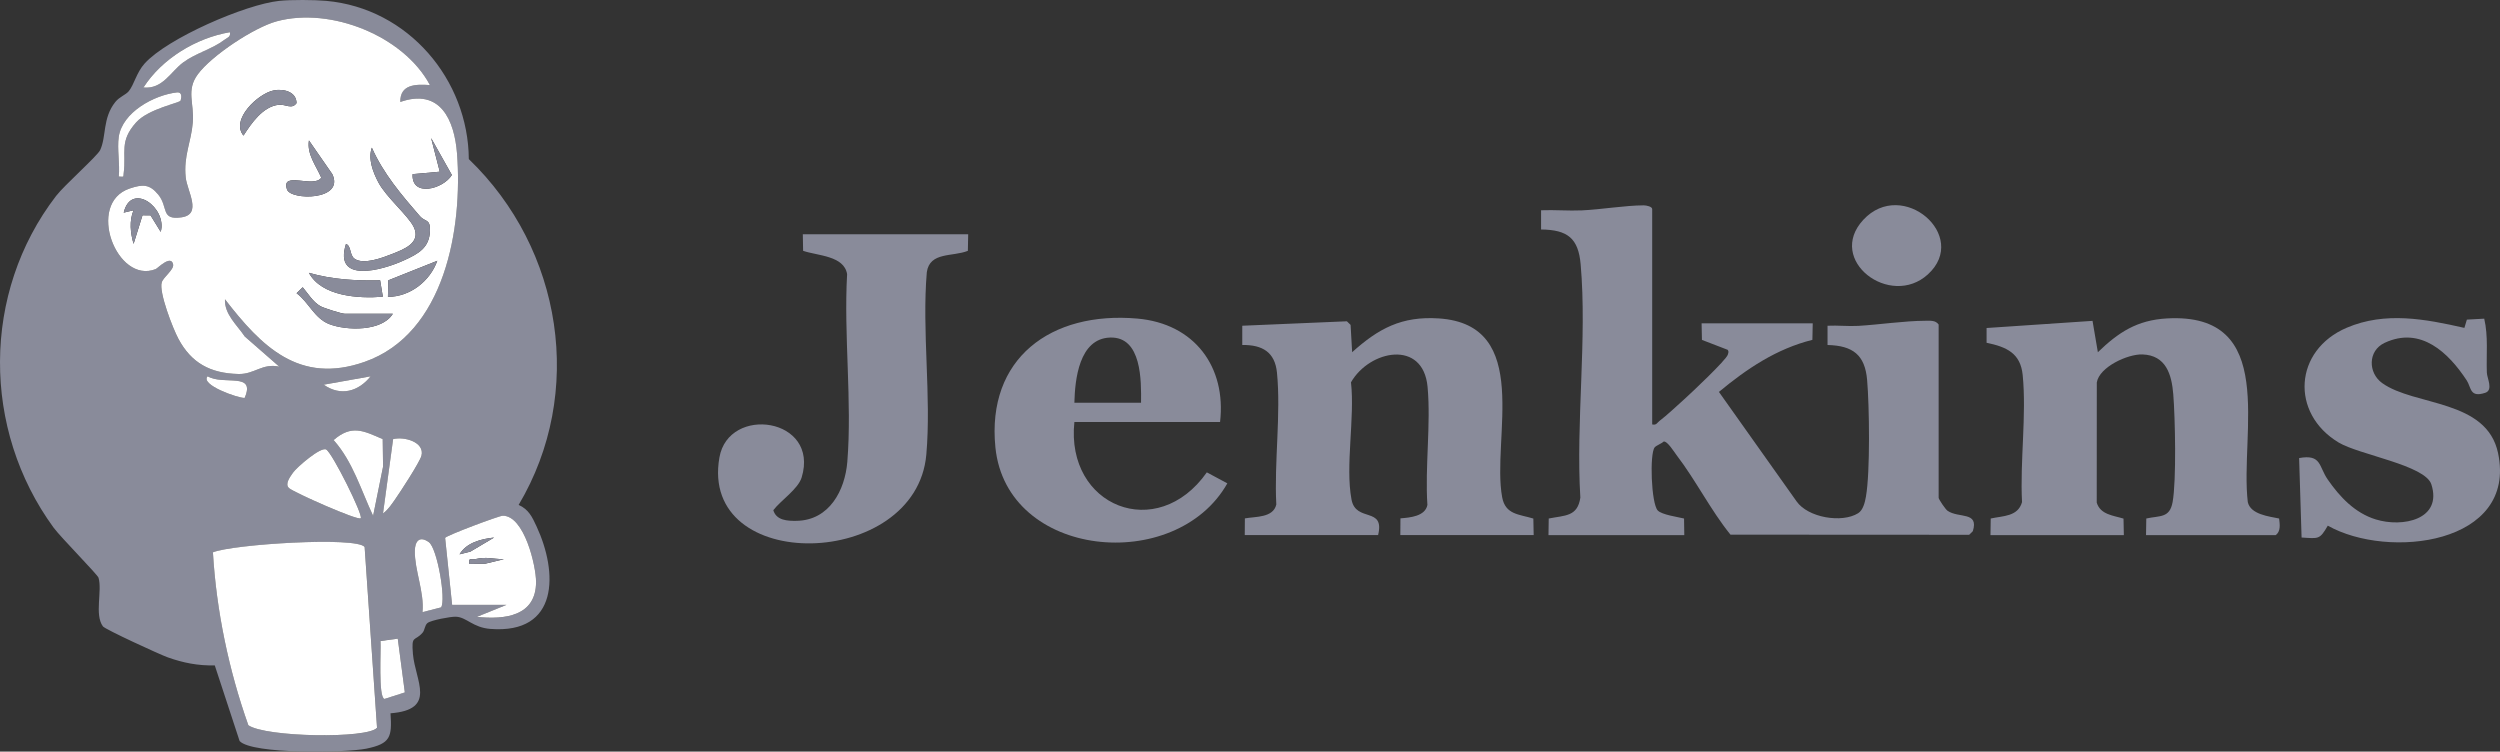 <svg width="153" height="46" viewBox="0 0 153 46" fill="none" xmlns="http://www.w3.org/2000/svg">
<rect x="0" y="0" width="153" height="46" fill="#333333" stroke="none"/>
<g clip-path="url(#clip0_1614_77)">
<path d="M19.963 0.053C25.002 0.507 28.658 4.892 28.691 9.736C34.435 15.257 35.813 24.053 31.741 30.9C32.355 31.176 32.57 31.639 32.834 32.208C34.153 35.039 34.217 38.813 30.015 38.49C28.933 38.407 28.558 37.77 27.9 37.743C27.584 37.73 26.369 37.958 26.162 38.129C25.988 38.273 26.003 38.557 25.862 38.721C25.375 39.283 25.168 38.829 25.271 40.023C25.415 41.678 26.759 43.431 23.899 43.654C23.999 45.115 23.897 45.512 22.418 45.818C21.203 46.07 15.416 46.176 14.664 45.351L13.144 40.721C12.133 40.75 11.197 40.564 10.253 40.225C9.782 40.057 6.435 38.518 6.299 38.335C5.771 37.622 6.268 36.143 6.029 35.357C5.97 35.162 3.709 32.877 3.281 32.292C-1.112 26.284 -1.124 17.922 3.429 11.996C3.942 11.329 5.964 9.545 6.132 9.181C6.52 8.34 6.267 7.242 7.052 6.248C7.314 5.918 7.693 5.809 7.879 5.583C8.215 5.171 8.347 4.445 8.855 3.883C10.244 2.343 15.012 0.271 17.092 0.053C17.818 -0.022 19.229 -0.013 19.963 0.053ZM26.31 5.207C24.714 2.203 20.243 0.41 16.938 1.303C15.541 1.68 12.948 3.401 12.104 4.547C11.377 5.535 11.893 6.31 11.799 7.489C11.704 8.678 11.221 9.539 11.365 10.863C11.457 11.712 12.386 13.112 11.111 13.3C9.814 13.492 10.316 12.684 9.684 11.911C9.153 11.263 8.731 11.271 7.94 11.533C5.24 12.43 7.141 17.424 9.53 16.468C9.642 16.424 10.471 15.564 10.593 16.182C10.657 16.5 9.997 16.962 9.897 17.279C9.711 17.875 10.578 20.098 10.912 20.727C11.707 22.215 12.862 22.846 14.594 22.889C15.575 22.913 16.042 22.216 17.089 22.438L14.979 20.593C14.507 19.886 13.723 19.231 13.767 18.315C15.991 21.194 18.305 23.55 22.308 22.148C27.257 20.414 28.314 13.919 27.97 9.408C27.812 7.361 26.954 5.375 24.496 6.239C24.478 5.162 25.428 5.145 26.309 5.207H26.31ZM14.068 1.969C11.985 2.327 9.908 3.596 8.78 5.353C9.953 5.47 10.421 4.407 11.21 3.821C12 3.235 13.003 2.995 13.725 2.442C13.906 2.303 14.136 2.272 14.068 1.967V1.969ZM7.268 8.374C7.159 9.109 7.347 10.042 7.268 10.804C7.622 10.823 7.536 10.854 7.571 10.585C7.74 9.307 7.285 8.665 8.33 7.494C9.081 6.652 11.009 6.298 11.055 6.155C11.118 5.957 11.148 5.618 10.829 5.655C9.412 5.821 7.491 6.872 7.268 8.374ZM14.971 24.354C15.677 22.738 13.668 23.607 12.71 23.028C12.219 23.55 14.575 24.371 14.971 24.354ZM22.683 23.03L19.812 23.543C20.848 24.274 21.942 23.962 22.683 23.03ZM23.421 26.874C22.242 26.359 21.522 25.975 20.418 26.932C21.598 28.257 22.096 30.001 22.835 31.569L23.445 28.557L23.422 26.874H23.421ZM23.441 31.423C23.722 31.233 23.97 30.862 24.167 30.585C24.48 30.142 25.699 28.273 25.796 27.889C26.006 27.055 24.741 26.7 24.061 26.874L23.442 31.423H23.441ZM22.078 31.717C22.248 31.551 20.335 27.701 19.963 27.509C19.621 27.333 18.169 28.593 17.933 28.929C17.754 29.183 17.412 29.63 17.694 29.875C18.002 30.145 21.91 31.881 22.079 31.717H22.078ZM27.67 37.02H30.995L29.183 37.755C30.904 37.934 32.804 37.714 32.807 35.622C32.809 34.638 32.092 31.559 30.768 31.563C30.543 31.563 27.343 32.763 27.242 32.919L27.67 37.021V37.02ZM25.856 37.462L26.995 37.172C27.305 36.714 26.761 33.55 26.247 33.18C25.679 32.773 25.401 33.115 25.389 33.706C25.366 34.885 25.979 36.242 25.856 37.462ZM13.033 33.801C13.243 37.376 14.001 41.002 15.201 44.386C16.272 45.124 22.528 45.219 23.076 44.539L22.317 33.477C21.836 32.828 14.248 33.309 13.035 33.803L13.033 33.801ZM24.344 39.082L23.288 39.23C23.329 39.746 23.142 42.675 23.528 42.774L24.776 42.374L24.344 39.08V39.082Z" fill="#898B9A"/>
<path d="M101.114 25.975C101.377 26.038 101.417 25.868 101.568 25.754C101.982 25.445 102.663 24.806 103.081 24.43C103.498 24.055 105.651 22.028 105.741 21.707C105.772 21.601 105.817 21.512 105.735 21.409L104.158 20.801L104.138 19.789H110.939L110.918 20.799C108.717 21.346 106.896 22.576 105.198 23.985L109.954 30.689C110.653 31.681 112.728 32.029 113.719 31.409C114.023 31.22 114.135 30.736 114.194 30.401C114.461 28.913 114.406 24.831 114.267 23.246C114.134 21.722 113.397 21.151 111.845 21.114V19.935C112.47 19.903 113.113 19.98 113.739 19.943C115.019 19.866 116.553 19.637 117.811 19.631C118.117 19.631 118.454 19.586 118.645 19.863V30.467C118.645 30.549 119.053 31.165 119.191 31.26C119.882 31.735 121.116 31.285 120.738 32.508L120.513 32.729L105.905 32.721C104.689 31.216 103.791 29.402 102.598 27.843C102.459 27.661 102.047 26.989 101.82 27.021C101.684 27.149 101.365 27.262 101.268 27.377C100.949 27.756 101.052 30.813 101.454 31.241C101.701 31.503 102.683 31.64 103.064 31.733L103.079 32.749H94.767L94.782 31.733C95.78 31.534 96.547 31.627 96.717 30.454C96.437 25.843 97.137 20.728 96.736 16.177C96.597 14.597 95.953 14.06 94.314 14.045V12.868C95.14 12.835 95.984 12.912 96.813 12.875C97.984 12.822 99.444 12.573 100.592 12.567C100.762 12.567 101.114 12.644 101.114 12.795V25.976V25.975Z" fill="#898B9A"/>
<path d="M121.817 32.749L121.832 31.733C122.591 31.566 123.496 31.621 123.748 30.73C123.618 28.245 124.031 25.389 123.788 22.948C123.655 21.617 122.804 21.231 121.579 20.978V20.074L128.063 19.637L128.389 21.556C129.645 20.341 130.785 19.591 132.614 19.488C139.464 19.104 137.069 26.504 137.565 30.73C137.738 31.482 138.843 31.602 139.482 31.733C139.524 32.082 139.592 32.519 139.272 32.749H131.337L131.353 31.733C132.185 31.547 132.784 31.723 132.964 30.726C133.201 29.411 133.121 25.564 133.004 24.129C132.908 22.926 132.564 21.737 131.112 21.691C130.214 21.663 128.477 22.46 128.324 23.407L128.32 30.759C128.541 31.497 129.332 31.546 129.959 31.739L129.979 32.751H121.818L121.817 32.749Z" fill="#898B9A"/>
<path d="M76.179 32.749L76.186 31.726C76.843 31.605 77.918 31.698 78.11 30.877C77.974 28.297 78.402 25.334 78.15 22.8C78.026 21.559 77.268 21.096 76.027 21.113V19.935L82.429 19.663L82.656 19.883L82.751 21.555C84.361 20.107 85.777 19.34 88.049 19.487C93.83 19.861 91.274 26.868 91.932 30.43C92.13 31.503 92.968 31.468 93.841 31.736L93.861 32.748H85.7L85.707 31.723C86.285 31.678 87.224 31.6 87.357 30.902C87.203 28.572 87.577 25.979 87.368 23.683C87.102 20.756 83.813 21.419 82.68 23.398C82.925 25.561 82.323 28.512 82.713 30.575C82.983 31.998 84.765 30.982 84.34 32.746H76.179V32.749Z" fill="#898B9A"/>
<path d="M59.253 14.339L59.233 15.351C58.299 15.727 56.904 15.399 56.721 16.657C56.414 20.272 57.005 24.248 56.691 27.821C56.066 34.896 42.772 35.175 44.028 27.998C44.591 24.775 50.174 25.561 49.061 29.221C48.846 29.93 47.778 30.631 47.327 31.223C47.506 31.85 48.191 31.886 48.755 31.875C50.766 31.841 51.715 29.998 51.856 28.263C52.154 24.575 51.631 20.508 51.843 16.779C51.66 15.644 50.045 15.657 49.151 15.351L49.132 14.339H59.256H59.253Z" fill="#898B9A"/>
<path d="M74.668 25.827H65.752C65.208 31.001 70.817 33.237 73.858 28.908L75.113 29.581C71.962 35.159 61.599 34.205 60.918 27.372C60.378 21.945 64.302 19.034 69.604 19.497C73.121 19.805 75.058 22.473 74.668 25.828V25.827ZM69.832 24.648C69.847 23.314 69.884 20.596 67.941 20.658C66.035 20.719 65.787 23.235 65.752 24.648H69.832Z" fill="#898B9A"/>
<path d="M150.82 20.07L150.973 19.56L152.035 19.503C152.29 20.589 152.154 21.702 152.195 22.806C152.207 23.139 152.602 23.873 152.097 24.039C151.138 24.355 151.253 23.719 150.959 23.274C149.858 21.601 148.156 19.941 145.938 20.983C144.902 21.469 144.922 22.824 145.793 23.447C147.772 24.863 152.186 24.422 152.882 27.732C154.056 33.322 146.155 34.26 142.461 32.17C141.965 33.031 141.906 32.961 140.857 32.896L140.706 28.034C142.083 27.783 141.897 28.54 142.458 29.348C143.187 30.399 144.107 31.39 145.394 31.788C147.047 32.3 149.487 31.794 148.8 29.645C148.424 28.465 144.377 27.836 143.122 27.08C140.158 25.297 140.385 21.429 143.629 20.054C145.985 19.054 148.425 19.524 150.821 20.067L150.82 20.07Z" fill="#898B9A"/>
<path d="M117.987 16.792C115.686 18.892 111.747 15.924 114.033 13.454C116.42 10.874 120.565 14.439 117.987 16.792Z" fill="#898B9A"/>
<path d="M26.31 5.207C25.43 5.143 24.48 5.163 24.498 6.239C26.956 5.377 27.814 7.362 27.971 9.408C28.316 13.919 27.259 20.415 22.309 22.148C18.308 23.55 15.992 21.194 13.768 18.316C13.726 19.231 14.508 19.888 14.98 20.594L17.09 22.438C16.044 22.216 15.576 22.913 14.596 22.889C12.866 22.848 11.708 22.215 10.914 20.727C10.578 20.098 9.713 17.875 9.899 17.279C9.997 16.961 10.657 16.501 10.595 16.183C10.472 15.564 9.643 16.424 9.531 16.468C7.143 17.424 5.241 12.43 7.942 11.534C8.733 11.27 9.155 11.263 9.686 11.911C10.318 12.683 9.816 13.491 11.112 13.3C12.387 13.112 11.459 11.713 11.366 10.863C11.223 9.54 11.707 8.677 11.8 7.489C11.894 6.31 11.379 5.535 12.106 4.547C12.95 3.401 15.541 1.681 16.939 1.303C20.244 0.41 24.714 2.203 26.312 5.207H26.31ZM16.75 5.534C15.806 5.717 14.092 7.316 14.9 8.299C15.37 7.563 16.084 6.515 17.056 6.413C17.487 6.367 17.859 6.72 18.148 6.31C18.137 5.611 17.357 5.416 16.749 5.534H16.75ZM25.251 10.658C25.174 12.084 27.117 11.582 27.654 10.71L26.384 8.449L26.914 10.508L25.251 10.658ZM18.907 8.596C18.774 9.445 19.343 10.134 19.662 10.874C19.22 11.545 17.178 10.43 17.564 11.593C17.789 12.273 21.107 12.284 20.338 10.658L18.907 8.594V8.596ZM21.173 14.93C20.406 17.366 23.362 16.551 24.704 15.941C25.605 15.532 26.288 15.168 26.315 14.109C26.334 13.375 26.014 13.591 25.704 13.235C24.575 11.934 23.456 10.618 22.757 9.038C22.509 9.719 22.831 10.543 23.153 11.155C23.64 12.081 24.988 13.196 25.324 13.899C25.782 14.86 24.727 15.255 23.994 15.544C23.419 15.77 22.231 16.231 21.686 15.825C21.391 15.606 21.503 15.035 21.173 14.928V14.93ZM9.836 14.192C10.256 12.727 8.034 11.09 7.571 13.013L8.175 12.866C7.899 13.513 7.982 14.27 8.176 14.925L8.721 13.175L9.214 13.18L9.836 14.19V14.192ZM23.742 18.169C25.109 18.16 26.318 17.202 26.763 15.959L23.761 17.157L23.742 18.169ZM23.265 17.157C21.769 17.187 20.344 17.109 18.904 16.696C19.677 18.135 21.937 18.283 23.43 18.16L23.265 17.157ZM24.043 19.2H21.096C20.912 19.2 19.822 18.857 19.608 18.736C19.154 18.483 18.85 17.961 18.526 17.579L18.151 17.944C18.897 18.502 19.247 19.483 20.145 19.832C21.212 20.247 23.385 20.292 24.044 19.197L24.043 19.2Z" fill="white"/>
<path d="M13.033 33.801C14.246 33.306 21.834 32.827 22.315 33.476L23.074 44.537C22.528 45.218 16.27 45.125 15.199 44.385C13.999 41.001 13.242 37.377 13.031 33.8L13.033 33.801Z" fill="white"/>
<path d="M27.67 37.02L27.242 32.918C27.343 32.761 30.543 31.563 30.768 31.561C32.092 31.557 32.809 34.637 32.807 35.62C32.803 37.712 30.904 37.932 29.183 37.753L30.995 37.018H27.67V37.02ZM30.239 32.897C29.452 32.982 28.551 33.206 28.124 33.925L28.784 33.76L30.239 32.897ZM30.842 34.223C30.177 34.218 29.762 34.056 29.097 34.217C28.84 34.279 28.655 34.075 28.729 34.516L29.693 34.498L30.844 34.223H30.842Z" fill="white"/>
<path d="M22.077 31.717C21.908 31.881 18.001 30.144 17.692 29.875C17.411 29.63 17.753 29.183 17.931 28.928C18.167 28.593 19.621 27.332 19.961 27.509C20.332 27.701 22.247 31.551 22.076 31.717H22.077Z" fill="white"/>
<path d="M23.421 26.874L23.444 28.557L22.834 31.569C22.095 30.001 21.597 28.256 20.417 26.932C21.521 25.975 22.241 26.359 23.42 26.874H23.421Z" fill="white"/>
<path d="M25.856 37.462C25.978 36.242 25.366 34.885 25.388 33.706C25.399 33.115 25.677 32.773 26.246 33.18C26.762 33.55 27.305 36.714 26.995 37.172L25.856 37.462Z" fill="white"/>
<path d="M23.44 31.422L24.059 26.874C24.739 26.699 26.004 27.054 25.794 27.889C25.697 28.272 24.478 30.142 24.165 30.585C23.968 30.863 23.721 31.233 23.439 31.422H23.44Z" fill="white"/>
<path d="M24.343 39.082L24.776 42.376L23.528 42.776C23.142 42.676 23.328 39.748 23.287 39.231L24.343 39.084V39.082Z" fill="white"/>
<path d="M14.068 1.969C14.136 2.273 13.906 2.303 13.724 2.444C13.003 2.997 11.985 3.248 11.21 3.822C10.436 4.396 9.953 5.471 8.779 5.355C9.908 3.597 11.985 2.328 14.068 1.97V1.969Z" fill="white"/>
<path d="M7.268 8.374C7.489 6.873 9.41 5.821 10.829 5.655C11.148 5.618 11.118 5.955 11.055 6.155C11.009 6.299 9.081 6.654 8.33 7.494C7.285 8.667 7.74 9.307 7.571 10.585C7.536 10.853 7.622 10.823 7.268 10.804C7.347 10.044 7.159 9.109 7.268 8.374Z" fill="white"/>
<path d="M14.971 24.354C14.575 24.371 12.219 23.55 12.709 23.028C13.67 23.607 15.677 22.738 14.971 24.354Z" fill="white"/>
<path d="M22.683 23.03C21.941 23.962 20.849 24.274 19.811 23.543L22.683 23.03Z" fill="white"/>
<path d="M21.173 14.93C21.503 15.036 21.392 15.606 21.686 15.826C22.23 16.231 23.418 15.771 23.994 15.545C24.725 15.257 25.782 14.863 25.324 13.9C24.989 13.198 23.642 12.082 23.153 11.156C22.831 10.544 22.509 9.719 22.757 9.04C23.456 10.619 24.575 11.936 25.703 13.236C26.014 13.592 26.333 13.377 26.315 14.11C26.287 15.168 25.605 15.533 24.704 15.943C23.362 16.552 20.406 17.367 21.173 14.931V14.93Z" fill="#898B9A"/>
<path d="M24.043 19.2C23.383 20.293 21.211 20.249 20.143 19.835C19.246 19.486 18.895 18.505 18.149 17.947L18.525 17.582C18.848 17.962 19.154 18.484 19.606 18.739C19.821 18.859 20.91 19.203 21.095 19.203H24.041L24.043 19.2Z" fill="#898B9A"/>
<path d="M23.265 17.157L23.43 18.16C21.937 18.283 19.679 18.137 18.904 16.696C20.344 17.108 21.769 17.185 23.265 17.157Z" fill="#898B9A"/>
<path d="M18.907 8.596L20.338 10.659C21.107 12.285 17.791 12.273 17.564 11.594C17.178 10.431 19.22 11.547 19.662 10.875C19.343 10.136 18.774 9.446 18.907 8.597V8.596Z" fill="#898B9A"/>
<path d="M16.75 5.534C17.358 5.415 18.139 5.611 18.149 6.31C17.859 6.72 17.487 6.367 17.057 6.412C16.086 6.514 15.372 7.563 14.902 8.298C14.094 7.316 15.808 5.717 16.752 5.534H16.75Z" fill="#898B9A"/>
<path d="M23.741 18.169L23.761 17.157L26.762 15.959C26.317 17.2 25.11 18.16 23.741 18.169Z" fill="#898B9A"/>
<path d="M25.251 10.658L26.914 10.508L26.384 8.449L27.654 10.709C27.115 11.582 25.173 12.084 25.251 10.658Z" fill="#898B9A"/>
<path d="M9.835 14.191L9.213 13.181L8.72 13.177L8.175 14.927C7.982 14.27 7.897 13.514 8.174 12.868L7.57 13.014C8.033 11.09 10.255 12.727 9.835 14.193V14.191Z" fill="#898B9A"/>
<path d="M30.239 32.898L28.784 33.76L28.124 33.925C28.551 33.205 29.452 32.982 30.239 32.898Z" fill="#898B9A"/>
<path d="M30.842 34.223L29.691 34.498L28.727 34.516C28.653 34.075 28.838 34.279 29.095 34.217C29.761 34.057 30.177 34.218 30.841 34.223H30.842Z" fill="#898B9A"/>
</g>
<defs>
<clipPath id="clip0_1614_77">
<rect width="153" height="46" fill="white"/>
</clipPath>
</defs>
</svg>
